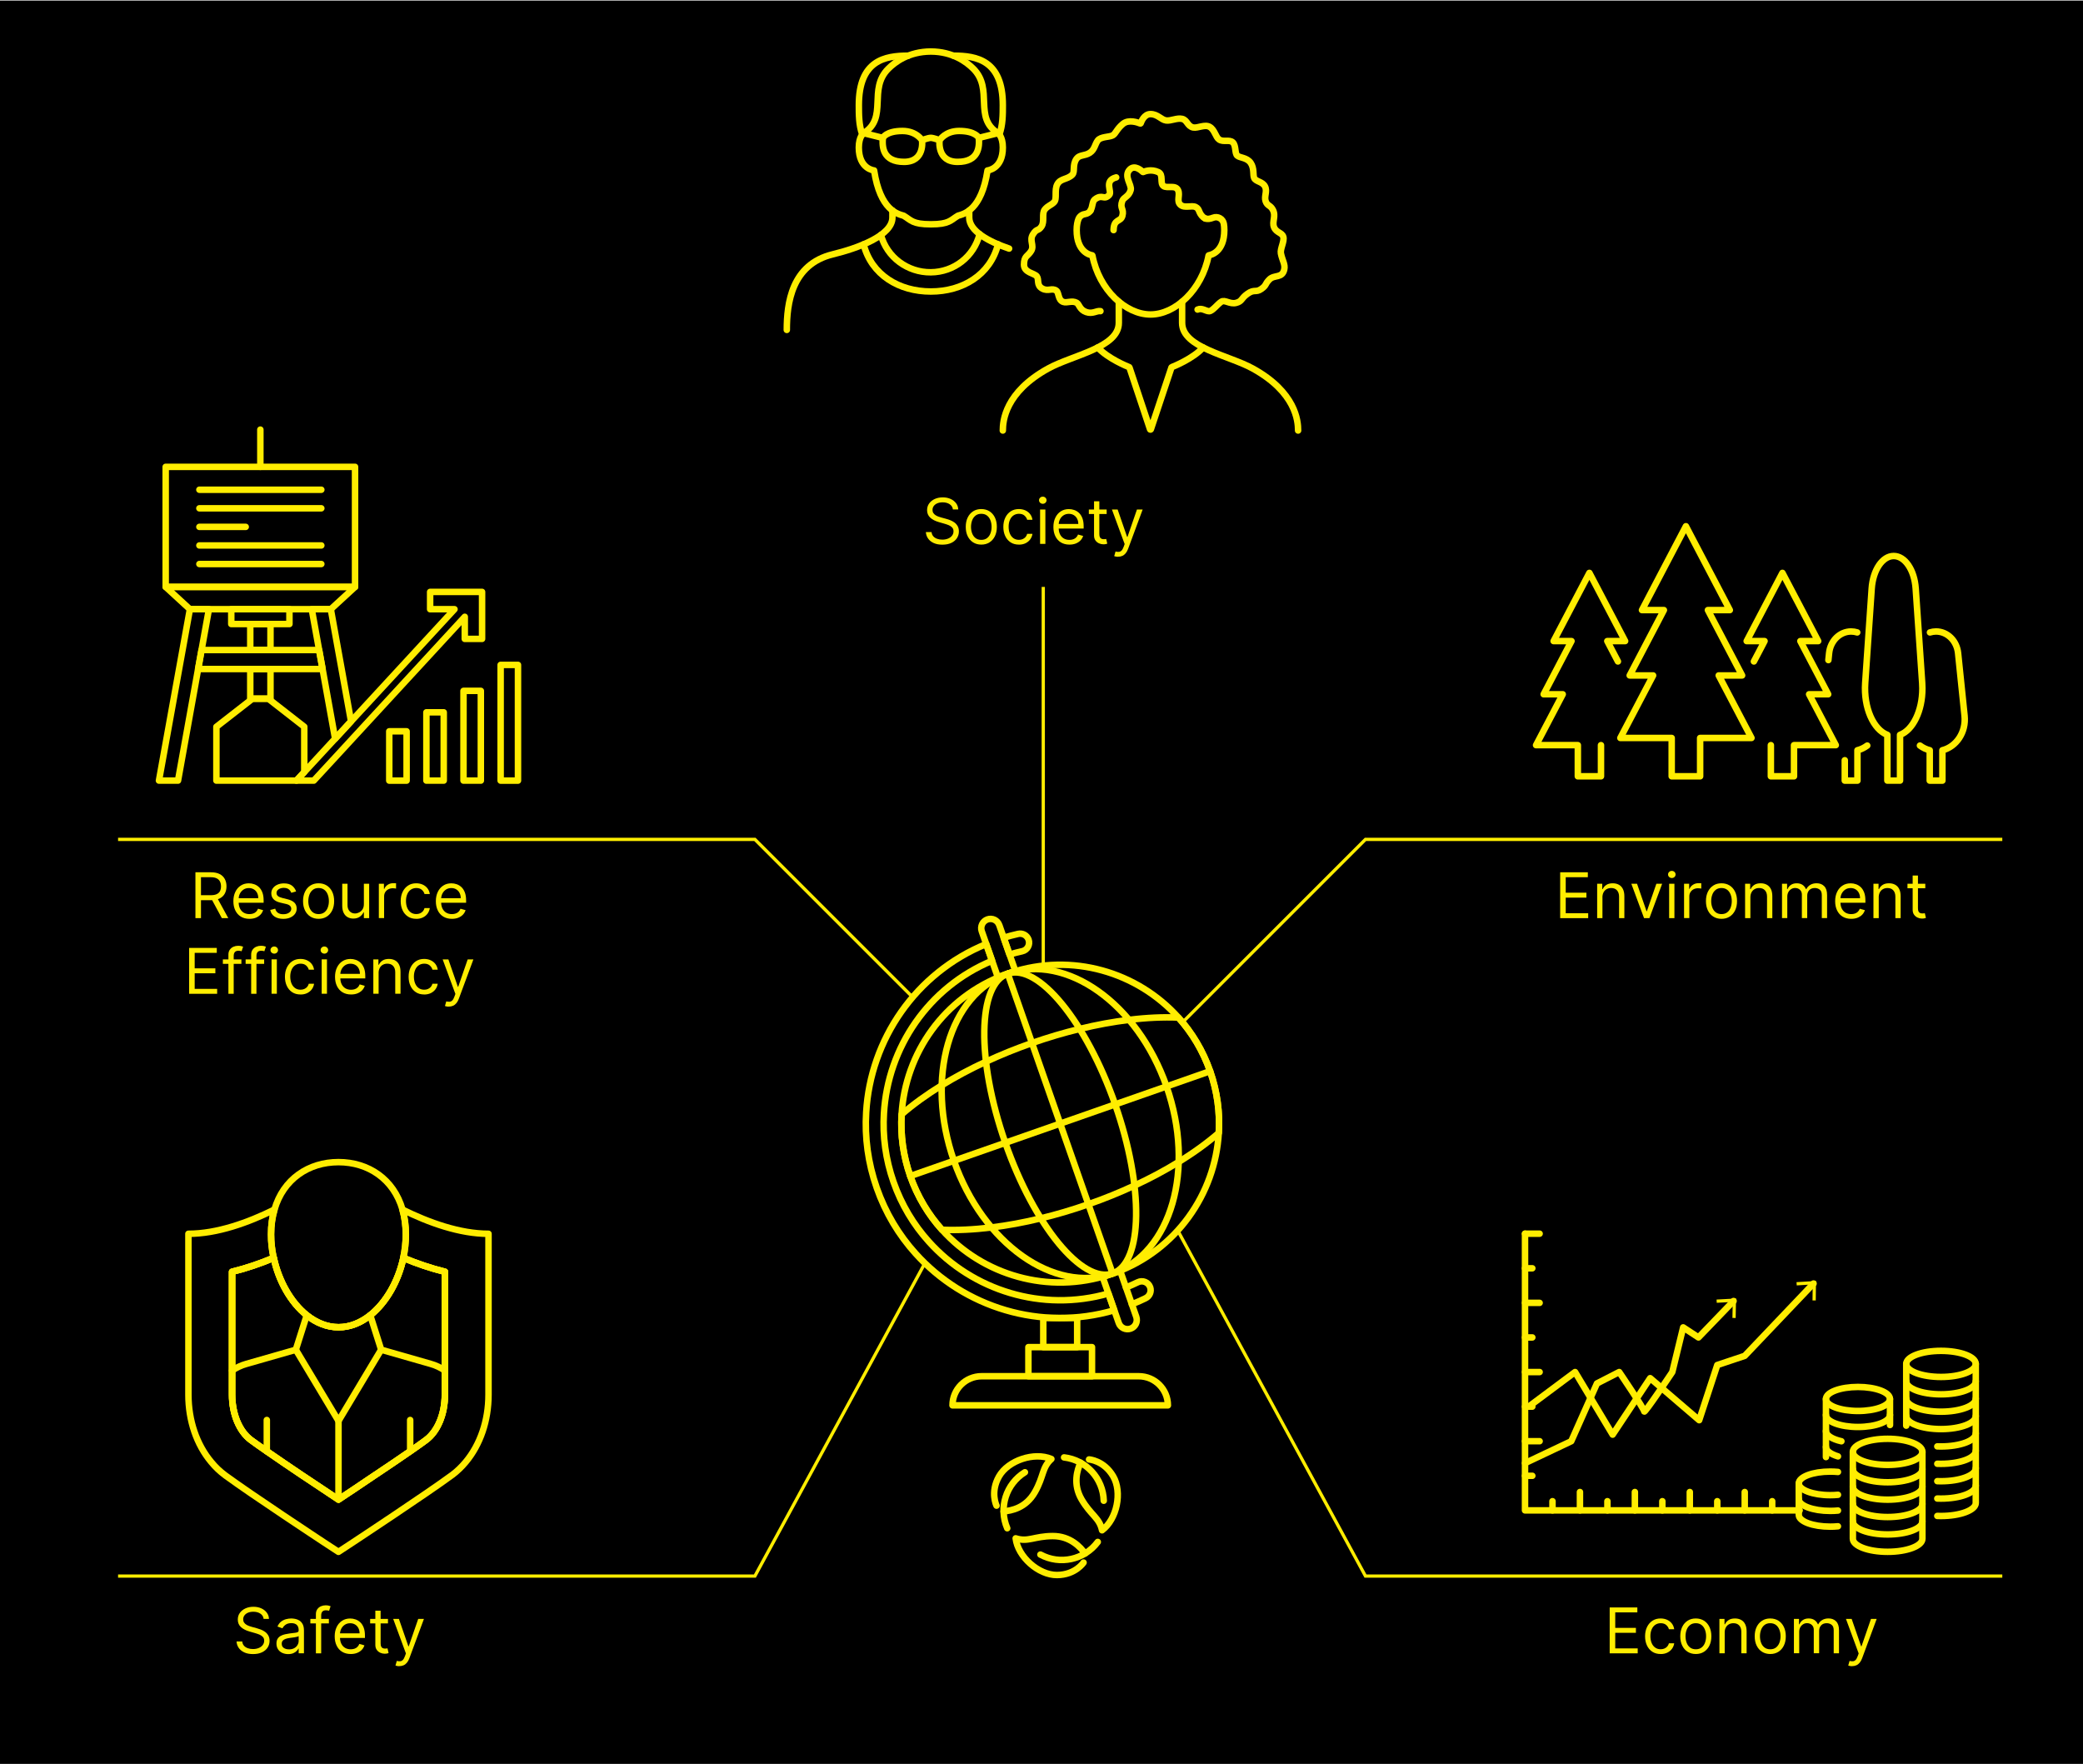 <?xml version="1.0" encoding="UTF-8"?> <svg xmlns="http://www.w3.org/2000/svg" id="Layer_1" data-name="Layer 1" width="641.65" height="543.32" viewBox="0 0 641.65 543.32"><rect y=".17" width="641.65" height="543.32" style="stroke-width: 0px;"></rect><polyline points="36.37 258.55 232.54 258.55 281.14 307.15" style="fill: none; stroke: #ffed00; stroke-miterlimit: 10;"></polyline><polyline points="364.28 314.89 420.62 258.55 616.79 258.55" style="fill: none; stroke: #ffed00; stroke-miterlimit: 10;"></polyline><polyline points="36.37 485.46 232.54 485.46 284.92 389.06" style="fill: none; stroke: #ffed00; stroke-miterlimit: 10;"></polyline><polyline points="362.79 379.02 420.62 485.46 616.79 485.46" style="fill: none; stroke: #ffed00; stroke-miterlimit: 10;"></polyline><line x1="321.37" y1="298.64" x2="321.37" y2="180.78" style="fill: none; stroke: #ffed00; stroke-miterlimit: 10;"></line><line x1="290.5" y1="378.79" x2="290.38" y2="379.01" style="fill: none; stroke: #ffed00; stroke-miterlimit: 10;"></line><g><path d="m372.77,329.95c2.2,6.3,3.05,12.74,2.66,19.02-1.1,18.83-13.13,36.1-31.86,43.01-.14.05-.26.11-.41.14-.14.06-.29.12-.43.17s-.3.1-.44.14c-.14.06-.27.09-.41.14-18.96,6.25-39.11.25-51.71-13.79-4.21-4.67-7.56-10.23-9.77-16.53-2.2-6.3-3.05-12.74-2.66-19.01,1.1-18.83,13.12-36.08,31.84-43.01.14-.05.26-.11.41-.14.14-.06.29-.12.43-.17s.3-.1.44-.14c.14-.06.27-.09.41-.14,18.96-6.27,39.12-.25,51.72,13.78,4.21,4.66,7.56,10.23,9.77,16.53Z" style="fill: none; stroke: #ffed00; stroke-linecap: round; stroke-linejoin: round; stroke-width: 2px;"></path><ellipse cx="326.58" cy="346.1" rx="34.69" ry="48.92" transform="translate(-95.95 127.22) rotate(-19.28)" style="fill: none; stroke: #ffed00; stroke-linecap: round; stroke-linejoin: round; stroke-width: 2px;"></ellipse><path d="m372.77,329.95c2.2,6.3,3.05,12.74,2.66,19.02-3.52,3.05-7.67,6.07-12.36,8.94-4.15,2.56-8.71,5.01-13.62,7.28-4.46,2.08-9.21,4.01-14.19,5.75-4.98,1.74-9.89,3.19-14.68,4.34-5.25,1.28-10.35,2.21-15.19,2.8-5.44.67-10.56.91-15.22.71-4.21-4.67-7.56-10.23-9.77-16.53-2.2-6.3-3.05-12.74-2.66-19.01,3.52-3.06,7.67-6.07,12.34-8.94,4.15-2.56,8.72-5.01,13.62-7.28,4.46-2.08,9.21-4.01,14.19-5.75,4.98-1.74,9.89-3.19,14.68-4.34,5.26-1.29,10.35-2.21,15.19-2.8,5.46-.68,10.58-.9,15.24-.71,4.21,4.66,7.56,10.23,9.77,16.53Z" style="fill: none; stroke: #ffed00; stroke-linecap: round; stroke-linejoin: round; stroke-width: 2px;"></path><ellipse cx="326.58" cy="346.1" rx="17.92" ry="48.92" transform="translate(-95.95 127.22) rotate(-19.28)" style="fill: none; stroke: #ffed00; stroke-linecap: round; stroke-linejoin: round; stroke-width: 2px;"></ellipse><line x1="310.43" y1="299.92" x2="342.73" y2="392.28" style="fill: none; stroke: #ffed00; stroke-linecap: round; stroke-linejoin: round; stroke-width: 2px;"></line><line x1="280.4" y1="362.25" x2="372.76" y2="329.95" style="fill: none; stroke: #ffed00; stroke-linecap: round; stroke-linejoin: round; stroke-width: 2px;"></line><path d="m307.82,284.95l4.95,14.15-5.4,1.89-4.95-14.15c-.52-1.49.27-3.12,1.76-3.64s3.11.26,3.63,1.75Z" style="fill: none; stroke: #ffed00; stroke-linecap: round; stroke-linejoin: round; stroke-width: 2px;"></path><path d="m345.07,391.47l4.95,14.15c.52,1.49-.27,3.12-1.75,3.63s-3.13-.25-3.65-1.75l-4.95-14.15,5.4-1.89Z" style="fill: none; stroke: #ffed00; stroke-linecap: round; stroke-linejoin: round; stroke-width: 2px;"></path><path d="m346.85,396.56c1.24-.49,2.45-1.02,3.64-1.6,1.48-.73,3.26-.02,3.81,1.54h0c.46,1.33-.16,2.77-1.43,3.39-1.37.67-2.77,1.29-4.21,1.85" style="fill: none; stroke: #ffed00; stroke-linecap: round; stroke-linejoin: round; stroke-width: 2px;"></path><path d="m303.79,290.77l1.81,5.17c-19.62,8.16-32.12,26.75-33.31,46.97-.44,6.99.5,14.14,2.95,21.15,2.45,7.01,6.18,13.18,10.87,18.38,13.53,15.07,34.89,21.82,55.32,15.99l1.8,5.16c-22.58,6.58-46.24-.83-61.2-17.49-5.16-5.71-9.26-12.51-11.96-20.22-2.7-7.71-3.73-15.59-3.25-23.27,1.31-22.35,15.19-42.9,36.96-51.82Z" style="fill: none; stroke: #ffed00; stroke-linecap: round; stroke-linejoin: round; stroke-width: 2px;"></path><path d="m316.85,289.42v.02c.54,1.54-.37,3.21-1.97,3.56-1.3.29-2.6.62-3.9,1.01l-1.81-5.17c1.48-.45,2.96-.85,4.44-1.18,1.37-.31,2.76.43,3.23,1.76Z" style="fill: none; stroke: #ffed00; stroke-linecap: round; stroke-linejoin: round; stroke-width: 2px;"></path><rect x="321.37" y="405.97" width="10.44" height="8.97" style="fill: none; stroke: #ffed00; stroke-linecap: round; stroke-linejoin: round; stroke-width: 2px;"></rect><rect x="316.79" y="414.94" width="19.59" height="8.97" style="fill: none; stroke: #ffed00; stroke-linecap: round; stroke-linejoin: round; stroke-width: 2px;"></rect><path d="m302.38,423.91h48.41c4.95,0,8.97,4.02,8.97,8.97h-66.35c0-4.95,4.02-8.97,8.97-8.97Z" style="fill: none; stroke: #ffed00; stroke-linecap: round; stroke-linejoin: round; stroke-width: 2px;"></path></g><g><polyline points="554.37 465.23 469.77 465.23 469.77 380" style="fill: none; stroke: #ffed00; stroke-linecap: round; stroke-linejoin: round; stroke-width: 2px;"></polyline><line x1="474.27" y1="380" x2="469.77" y2="380" style="fill: none; stroke: #ffed00; stroke-linecap: round; stroke-linejoin: round; stroke-width: 2px;"></line><line x1="474.27" y1="401.31" x2="469.77" y2="401.31" style="fill: none; stroke: #ffed00; stroke-linecap: round; stroke-linejoin: round; stroke-width: 2px;"></line><line x1="474.27" y1="422.62" x2="469.77" y2="422.62" style="fill: none; stroke: #ffed00; stroke-linecap: round; stroke-linejoin: round; stroke-width: 2px;"></line><line x1="474.27" y1="443.92" x2="469.77" y2="443.92" style="fill: none; stroke: #ffed00; stroke-linecap: round; stroke-linejoin: round; stroke-width: 2px;"></line><line x1="472.02" y1="433.27" x2="469.77" y2="433.27" style="fill: none; stroke: #ffed00; stroke-linecap: round; stroke-linejoin: round; stroke-width: 2px;"></line><line x1="472.02" y1="411.96" x2="469.77" y2="411.96" style="fill: none; stroke: #ffed00; stroke-linecap: round; stroke-linejoin: round; stroke-width: 2px;"></line><line x1="472.02" y1="390.66" x2="469.77" y2="390.66" style="fill: none; stroke: #ffed00; stroke-linecap: round; stroke-linejoin: round; stroke-width: 2px;"></line><line x1="472.02" y1="454.58" x2="469.77" y2="454.58" style="fill: none; stroke: #ffed00; stroke-linecap: round; stroke-linejoin: round; stroke-width: 2px;"></line><line x1="486.69" y1="459.57" x2="486.69" y2="465.23" style="fill: none; stroke: #ffed00; stroke-linecap: round; stroke-linejoin: round; stroke-width: 2px;"></line><line x1="503.61" y1="459.57" x2="503.61" y2="465.23" style="fill: none; stroke: #ffed00; stroke-linecap: round; stroke-linejoin: round; stroke-width: 2px;"></line><line x1="520.53" y1="459.57" x2="520.53" y2="465.23" style="fill: none; stroke: #ffed00; stroke-linecap: round; stroke-linejoin: round; stroke-width: 2px;"></line><line x1="512.07" y1="462.4" x2="512.07" y2="465.23" style="fill: none; stroke: #ffed00; stroke-linecap: round; stroke-linejoin: round; stroke-width: 2px;"></line><line x1="537.45" y1="459.57" x2="537.45" y2="465.23" style="fill: none; stroke: #ffed00; stroke-linecap: round; stroke-linejoin: round; stroke-width: 2px;"></line><line x1="528.99" y1="462.4" x2="528.99" y2="465.23" style="fill: none; stroke: #ffed00; stroke-linecap: round; stroke-linejoin: round; stroke-width: 2px;"></line><line x1="545.91" y1="462.4" x2="545.91" y2="465.23" style="fill: none; stroke: #ffed00; stroke-linecap: round; stroke-linejoin: round; stroke-width: 2px;"></line><line x1="495.15" y1="462.4" x2="495.15" y2="465.23" style="fill: none; stroke: #ffed00; stroke-linecap: round; stroke-linejoin: round; stroke-width: 2px;"></line><line x1="478.23" y1="462.4" x2="478.23" y2="465.23" style="fill: none; stroke: #ffed00; stroke-linecap: round; stroke-linejoin: round; stroke-width: 2px;"></line><g><polyline points="470.9 433.27 485.19 422.62 496.76 441.9 508.32 424.5 523.42 437.45 528.99 420.46 537.45 417.63 558.65 395.35" style="fill: none; stroke: #ffed00; stroke-linecap: round; stroke-linejoin: round; stroke-width: 2px;"></polyline><polygon points="559.33 400.57 558.33 400.56 558.39 395.63 553.47 395.93 553.4 394.93 559.4 394.57 559.33 400.57" style="fill: #ffed00; stroke-width: 0px;"></polygon></g><g><path d="m469.77,450.67l14.24-6.74,7.92-17.8,6.85-3.51s7.71,11.33,7.71,12.14,8.65-12.14,8.65-12.14l3.35-13.76,4.71,3.1,10.81-11.22" style="fill: none; stroke: #ffed00; stroke-linecap: round; stroke-linejoin: round; stroke-width: 2px;"></path><polygon points="534.66 405.97 533.66 405.95 533.75 401.02 528.83 401.29 528.77 400.29 534.77 399.96 534.66 405.97" style="fill: #ffed00; stroke-width: 0px;"></polygon></g><g><path d="m566.17,460.43c-.76.07-1.56.11-2.38.11-5.35,0-9.69-1.63-9.69-3.63s4.34-3.63,9.69-3.63c.82,0,1.62.04,2.38.11" style="fill: none; stroke: #ffed00; stroke-linecap: round; stroke-linejoin: round; stroke-width: 2px;"></path><path d="m554.1,456.91v4.85c0,2.01,4.34,3.63,9.69,3.63.82,0,1.62-.04,2.38-.11" style="fill: none; stroke: #ffed00; stroke-linecap: round; stroke-linejoin: round; stroke-width: 2px;"></path><path d="m554.1,461.76v4.85c0,2.01,4.34,3.63,9.69,3.63.82,0,1.61-.04,2.37-.11" style="fill: none; stroke: #ffed00; stroke-linecap: round; stroke-linejoin: round; stroke-width: 2px;"></path><ellipse cx="581.47" cy="447.2" rx="10.71" ry="4.02" style="fill: none; stroke: #ffed00; stroke-linecap: round; stroke-linejoin: round; stroke-width: 2px;"></ellipse><path d="m570.76,447.2v5.35c0,2.22,4.79,4.02,10.71,4.02s10.71-1.8,10.71-4.02v-5.35" style="fill: none; stroke: #ffed00; stroke-linecap: round; stroke-linejoin: round; stroke-width: 2px;"></path><path d="m570.76,452.56v5.35c0,2.22,4.79,4.02,10.71,4.02s10.71-1.8,10.71-4.02v-5.35" style="fill: none; stroke: #ffed00; stroke-linecap: round; stroke-linejoin: round; stroke-width: 2px;"></path><path d="m570.76,457.91v5.35c0,2.22,4.79,4.02,10.71,4.02s10.71-1.8,10.71-4.02v-5.35" style="fill: none; stroke: #ffed00; stroke-linecap: round; stroke-linejoin: round; stroke-width: 2px;"></path><path d="m570.76,463.27v5.35c0,2.22,4.79,4.02,10.71,4.02s10.71-1.8,10.71-4.02v-5.35" style="fill: none; stroke: #ffed00; stroke-linecap: round; stroke-linejoin: round; stroke-width: 2px;"></path><path d="m570.76,468.62v5.35c0,2.22,4.79,4.02,10.71,4.02s10.71-1.8,10.71-4.02v-5.35" style="fill: none; stroke: #ffed00; stroke-linecap: round; stroke-linejoin: round; stroke-width: 2px;"></path><ellipse cx="572.33" cy="430.91" rx="9.86" ry="3.7" style="fill: none; stroke: #ffed00; stroke-linecap: round; stroke-linejoin: round; stroke-width: 2px;"></ellipse><path d="m562.47,430.91v4.93c0,2.04,4.42,3.7,9.86,3.7s9.86-1.66,9.86-3.7v-4.93" style="fill: none; stroke: #ffed00; stroke-linecap: round; stroke-linejoin: round; stroke-width: 2px;"></path><line x1="582.2" y1="438.94" x2="582.2" y2="435.84" style="fill: none; stroke: #ffed00; stroke-linecap: round; stroke-linejoin: round; stroke-width: 2px;"></line><path d="m562.47,435.84v4.93c0,1.34,1.91,2.52,4.76,3.17" style="fill: none; stroke: #ffed00; stroke-linecap: round; stroke-linejoin: round; stroke-width: 2px;"></path><path d="m562.47,440.77v4.93c0,1.17,1.45,2.21,3.7,2.89" style="fill: none; stroke: #ffed00; stroke-linecap: round; stroke-linejoin: round; stroke-width: 2px;"></path><line x1="562.47" y1="445.7" x2="562.47" y2="448.81" style="fill: none; stroke: #ffed00; stroke-linecap: round; stroke-linejoin: round; stroke-width: 2px;"></line><ellipse cx="597.91" cy="420.11" rx="10.71" ry="4.02" style="fill: none; stroke: #ffed00; stroke-linecap: round; stroke-linejoin: round; stroke-width: 2px;"></ellipse><path d="m587.2,420.11v5.35c0,2.22,4.79,4.02,10.71,4.02s10.71-1.8,10.71-4.02v-5.35" style="fill: none; stroke: #ffed00; stroke-linecap: round; stroke-linejoin: round; stroke-width: 2px;"></path><path d="m587.2,425.46v5.35c0,2.22,4.79,4.02,10.71,4.02s10.71-1.8,10.71-4.02v-5.35" style="fill: none; stroke: #ffed00; stroke-linecap: round; stroke-linejoin: round; stroke-width: 2px;"></path><path d="m587.2,430.82v5.35c0,2.22,4.79,4.02,10.71,4.02s10.71-1.8,10.71-4.02v-5.35" style="fill: none; stroke: #ffed00; stroke-linecap: round; stroke-linejoin: round; stroke-width: 2px;"></path><path d="m596.77,445.52c.37.01.75.02,1.14.02,5.91,0,10.71-1.8,10.71-4.02v-5.35" style="fill: none; stroke: #ffed00; stroke-linecap: round; stroke-linejoin: round; stroke-width: 2px;"></path><line x1="587.2" y1="436.17" x2="587.2" y2="439.13" style="fill: none; stroke: #ffed00; stroke-linecap: round; stroke-linejoin: round; stroke-width: 2px;"></line><path d="m596.77,450.87c.37.01.75.02,1.14.02,5.91,0,10.71-1.8,10.71-4.02v-5.35" style="fill: none; stroke: #ffed00; stroke-linecap: round; stroke-linejoin: round; stroke-width: 2px;"></path><path d="m596.77,456.23c.37.01.75.02,1.14.02,5.91,0,10.71-1.8,10.71-4.02v-5.35" style="fill: none; stroke: #ffed00; stroke-linecap: round; stroke-linejoin: round; stroke-width: 2px;"></path><path d="m596.77,461.58c.37.01.75.02,1.14.02,5.91,0,10.71-1.8,10.71-4.02v-5.35" style="fill: none; stroke: #ffed00; stroke-linecap: round; stroke-linejoin: round; stroke-width: 2px;"></path><path d="m596.77,466.94c.37.01.75.02,1.14.02,5.91,0,10.71-1.8,10.71-4.02v-5.35" style="fill: none; stroke: #ffed00; stroke-linecap: round; stroke-linejoin: round; stroke-width: 2px;"></path></g></g><g><line x1="104.27" y1="437.68" x2="104.27" y2="461.89" style="fill: none; stroke: #ffed00; stroke-linecap: round; stroke-linejoin: round; stroke-width: 2px;"></line><path d="m94.49,405.13l-3.37,10.62-15.26,4.37c-1.6.45-3.08,1.16-4.37,2.06" style="fill: none; stroke: #ffed00; stroke-linecap: round; stroke-linejoin: round; stroke-width: 2px;"></path><path d="m137.05,422.16c-1.31-.9-2.78-1.6-4.37-2.05l-15.26-4.37-3.37-10.62" style="fill: none; stroke: #ffed00; stroke-linecap: round; stroke-linejoin: round; stroke-width: 2px;"></path><line x1="82.19" y1="447.02" x2="82.19" y2="437.39" style="fill: none; stroke: #ffed00; stroke-linecap: round; stroke-linejoin: round; stroke-width: 2px;"></line><line x1="126.35" y1="447.02" x2="126.35" y2="437.39" style="fill: none; stroke: #ffed00; stroke-linecap: round; stroke-linejoin: round; stroke-width: 2px;"></line><path d="m150.48,380.03v49.56c0,8.02-2.55,15.39-7.02,20.74-1.24,1.49-2.63,2.84-4.17,3.99-.03.01-.06.03-.09.06-7.38,5.45-29.38,19.96-30.33,20.59l-4.61,3.03-4.63-3.03c-.91-.61-22.23-14.66-29.95-20.32-.13-.09-.25-.18-.37-.27-1.57-1.17-2.99-2.52-4.24-4.05-4.48-5.34-7.03-12.72-7.03-20.74v-49.56c8.82,0,18.38-3.43,26.5-7.45-.69,2.3-1.05,4.85-1.05,7.63,0,2.43.27,4.87.81,7.24-4.09,1.72-8.41,3.21-12.83,4.29v37.85c0,5.96,2.22,11.32,5.82,13.98,1.24.91,2.93,2.11,4.88,3.46,3.24,2.26,7.21,4.94,11.02,7.51h.01c4.33,2.91,8.45,5.64,11.05,7.36,2.63-1.73,6.79-4.51,11.17-7.48h.01c3.78-2.52,7.69-5.17,10.9-7.39,1.96-1.36,3.64-2.55,4.87-3.46,3.6-2.66,5.82-8.02,5.82-13.98v-37.85c-4.4-1.08-8.72-2.57-12.81-4.27.52-2.37.79-4.82.79-7.26,0-2.78-.36-5.33-1.03-7.63,8.12,4.02,17.66,7.45,26.49,7.45Z" style="fill: none; stroke: #ffed00; stroke-linecap: round; stroke-linejoin: round; stroke-width: 2px;"></path><path d="m137.05,391.73v37.85c0,5.96-2.22,11.32-5.82,13.98-1.22.91-2.91,2.11-4.87,3.46-3.21,2.23-7.12,4.87-10.9,7.39h-.01c-4.37,2.97-8.54,5.75-11.17,7.48-2.6-1.72-6.72-4.45-11.05-7.36h-.01c-3.81-2.57-7.78-5.26-11.02-7.51-1.96-1.36-3.64-2.55-4.88-3.46-3.6-2.66-5.82-8.02-5.82-13.98v-37.85c4.42-1.08,8.73-2.57,12.83-4.29,1.54,7.18,5.27,13.77,10.18,17.68,2.91,2.31,6.24,3.69,9.78,3.69s6.85-1.37,9.77-3.69c4.91-3.91,8.65-10.48,10.2-17.66,4.09,1.7,8.41,3.19,12.81,4.27Z" style="fill: none; stroke: #ffed00; stroke-linecap: round; stroke-linejoin: round; stroke-width: 2px;"></path><path d="m137.05,391.73v37.85c0,5.96-2.22,11.32-5.82,13.98-1.22.91-2.91,2.11-4.87,3.46-3.21,2.23-7.12,4.87-10.9,7.39h-.01c-4.37,2.97-8.54,5.75-11.17,7.48-2.6-1.72-6.72-4.45-11.05-7.36h-.01c-3.81-2.57-7.78-5.26-11.02-7.51-1.96-1.36-3.64-2.55-4.88-3.46-3.6-2.66-5.82-8.02-5.82-13.98v-37.85c4.42-1.08,8.73-2.57,12.83-4.29,1.54,7.18,5.27,13.77,10.18,17.68,2.91,2.31,6.24,3.69,9.78,3.69s6.85-1.37,9.77-3.69c4.91-3.91,8.65-10.48,10.2-17.66,4.09,1.7,8.41,3.19,12.81,4.27Z" style="fill: none; stroke: #ffed00; stroke-linecap: round; stroke-linejoin: round; stroke-width: 2px;"></path><path d="m125.03,380.21c0,2.43-.27,4.88-.79,7.26-1.55,7.18-5.29,13.75-10.2,17.66-2.91,2.31-6.23,3.69-9.77,3.69s-6.87-1.37-9.78-3.69c-4.91-3.91-8.65-10.5-10.18-17.68-.54-2.37-.81-4.81-.81-7.24,0-2.78.36-5.33,1.05-7.63,2.7-9.38,10.51-14.62,19.72-14.62s17.01,5.24,19.72,14.62c.67,2.3,1.03,4.85,1.03,7.63Z" style="fill: none; stroke: #ffed00; stroke-linecap: round; stroke-linejoin: round; stroke-width: 2px;"></path><polyline points="91.12 415.74 104.27 437.68 117.41 415.74" style="fill: none; stroke: #ffed00; stroke-linecap: round; stroke-linejoin: round; stroke-width: 2px;"></polyline></g><g><polyline points="493.17 229.52 493.17 239.12 486.04 239.12 486.04 229.52 473.17 229.52 481.39 213.85 475.51 213.85 482.55 200.4 484.09 197.47 478.58 197.47 484.09 186.96 489.6 176.46 500.61 197.47 495.11 197.47 496.64 200.4 498.39 203.74" style="fill: none; stroke: #ffed00; stroke-linecap: round; stroke-linejoin: round; stroke-width: 2px;"></polyline><polyline points="545.5 229.52 545.5 239.12 552.63 239.12 552.63 229.52 565.5 229.52 557.28 213.85 563.16 213.85 556.11 200.4 554.58 197.47 560.08 197.47 554.58 186.96 549.06 176.46 538.05 197.47 543.56 197.47 542.03 200.4 540.27 203.74" style="fill: none; stroke: #ffed00; stroke-linecap: round; stroke-linejoin: round; stroke-width: 2px;"></polyline><g><path d="m563.22,203.32l.22-2.16c.4-3.79,3.31-6.65,6.78-6.65.65,0,1.28.1,1.88.29" style="fill: none; stroke: #ffed00; stroke-linecap: round; stroke-linejoin: round; stroke-width: 2px;"></path><path d="m575.19,229.65c-.9.67-1.92,1.17-3.02,1.44v9.36h-3.9v-6.28" style="fill: none; stroke: #ffed00; stroke-linecap: round; stroke-linejoin: round; stroke-width: 2px;"></path><path d="m591.42,229.65c.9.67,1.92,1.17,3.02,1.44v9.36s3.9,0,3.9,0v-9.36c4.29-1.06,7.35-5.55,6.83-10.6l-2-19.33c-.4-3.79-3.31-6.65-6.78-6.65-.65,0-1.28.1-1.88.29" style="fill: none; stroke: #ffed00; stroke-linecap: round; stroke-linejoin: round; stroke-width: 2px;"></path><path d="m592.17,212.08c0,6.88-2.91,12.8-6.88,14.27v14.09h-3.9v-14.09c-4.29-1.6-7.35-8.37-6.83-15.96l2-29.12c.4-5.71,3.31-10.01,6.78-10.01s6.38,4.3,6.77,10.01l2,29.12c.04.57.06,1.14.06,1.69Z" style="fill: none; stroke: #ffed00; stroke-linecap: round; stroke-linejoin: round; stroke-width: 2px;"></path></g><polyline points="539.53 227.31 523.71 227.31 523.71 239.12 514.95 239.12 514.95 227.31 499.13 227.31 509.23 208.05 502.01 208.05 510.67 191.52 512.55 187.92 505.79 187.92 512.55 175.01 519.33 162.09 532.86 187.92 526.1 187.92 527.98 191.52 536.65 208.05 529.43 208.05 539.53 227.31 539.53 227.31" style="fill: none; stroke: #ffed00; stroke-linecap: round; stroke-linejoin: round; stroke-width: 2px;"></polyline></g><g><rect x="51.04" y="143.8" width="58.33" height="36.98" style="fill: none; stroke: #ffed00; stroke-linecap: round; stroke-linejoin: round; stroke-width: 2px;"></rect><polygon points="93.73 223.86 93.73 237.82 91.32 240.44 66.66 240.44 66.66 223.86 77.77 215.21 82.64 215.21 93.73 223.86" style="fill: none; stroke: #ffed00; stroke-linecap: round; stroke-linejoin: round; stroke-width: 2px;"></polygon><polygon points="64.36 187.65 62.09 200.22 61.03 206.07 54.84 240.44 48.97 240.44 55.17 206.07 56.23 200.22 58.5 187.65 64.36 187.65" style="fill: none; stroke: #ffed00; stroke-linecap: round; stroke-linejoin: round; stroke-width: 2px;"></polygon><polygon points="108.14 222.2 103.23 227.53 99.36 206.07 98.3 200.22 96.03 187.65 101.9 187.65 104.17 200.22 105.23 206.07 108.14 222.2" style="fill: none; stroke: #ffed00; stroke-linecap: round; stroke-linejoin: round; stroke-width: 2px;"></polygon><polygon points="109.37 180.78 101.9 187.65 58.5 187.65 51.03 180.78 109.37 180.78" style="fill: none; stroke: #ffed00; stroke-linecap: round; stroke-linejoin: round; stroke-width: 2px;"></polygon><line x1="80.2" y1="143.8" x2="80.2" y2="132.33" style="fill: none; stroke: #ffed00; stroke-linecap: round; stroke-linejoin: round; stroke-width: 2px;"></line><polygon points="99.36 206.07 61.03 206.07 62.09 200.22 98.3 200.22 99.36 206.07" style="fill: none; stroke: #ffed00; stroke-linecap: round; stroke-linejoin: round; stroke-width: 2px;"></polygon><rect x="71.24" y="187.65" width="17.92" height="4.57" style="fill: none; stroke: #ffed00; stroke-linecap: round; stroke-linejoin: round; stroke-width: 2px;"></rect><rect x="77.09" y="192.22" width="6.23" height="8" style="fill: none; stroke: #ffed00; stroke-linecap: round; stroke-linejoin: round; stroke-width: 2px;"></rect><rect x="77.09" y="206.07" width="6.23" height="9.14" style="fill: none; stroke: #ffed00; stroke-linecap: round; stroke-linejoin: round; stroke-width: 2px;"></rect><g><line x1="61.42" y1="150.85" x2="98.98" y2="150.85" style="fill: none; stroke: #ffed00; stroke-linecap: round; stroke-linejoin: round; stroke-width: 2px;"></line><line x1="61.42" y1="156.57" x2="98.98" y2="156.57" style="fill: none; stroke: #ffed00; stroke-linecap: round; stroke-linejoin: round; stroke-width: 2px;"></line><line x1="61.42" y1="162.29" x2="75.69" y2="162.29" style="fill: none; stroke: #ffed00; stroke-linecap: round; stroke-linejoin: round; stroke-width: 2px;"></line><line x1="61.42" y1="168.01" x2="98.98" y2="168.01" style="fill: none; stroke: #ffed00; stroke-linecap: round; stroke-linejoin: round; stroke-width: 2px;"></line><line x1="61.42" y1="173.73" x2="98.98" y2="173.73" style="fill: none; stroke: #ffed00; stroke-linecap: round; stroke-linejoin: round; stroke-width: 2px;"></line></g><rect x="119.91" y="225.26" width="5.34" height="15.19" style="fill: none; stroke: #ffed00; stroke-linecap: round; stroke-linejoin: round; stroke-width: 2px;"></rect><rect x="131.35" y="219.41" width="5.34" height="21.03" style="fill: none; stroke: #ffed00; stroke-linecap: round; stroke-linejoin: round; stroke-width: 2px;"></rect><rect x="142.78" y="212.8" width="5.34" height="27.64" style="fill: none; stroke: #ffed00; stroke-linecap: round; stroke-linejoin: round; stroke-width: 2px;"></rect><polygon points="148.5 182.32 148.5 196.79 143.17 196.79 143.17 189.99 109.02 227.04 104.11 232.37 96.66 240.44 91.32 240.44 93.73 237.82 103.23 227.53 108.14 222.2 140.01 187.65 132.5 187.65 132.5 182.32 148.5 182.32" style="fill: none; stroke: #ffed00; stroke-linecap: round; stroke-linejoin: round; stroke-width: 2px;"></polygon><rect x="154.22" y="204.8" width="5.34" height="35.65" style="fill: none; stroke: #ffed00; stroke-linecap: round; stroke-linejoin: round; stroke-width: 2px;"></rect></g><g><g><path d="m307.43,41s1.48,1.02,1.48,4.44c0,6.65-4.71,7.06-4.71,7.06-1.88,12.28-7.24,13.39-9.09,13.94-2.31,1.36-2.65,2.65-8.38,2.65s-6.07-1.29-8.38-2.65c-1.85-.55-7.21-1.66-9.09-13.94,0,0-4.71-.41-4.71-7.06,0-3.42,1.48-4.44,1.48-4.44" style="fill: none; stroke: #ffed00; stroke-linecap: round; stroke-linejoin: round; stroke-width: 2px;"></path><path d="m266.03,41c7.68-4.74,1.21-13.49,7.63-19.86,2.02-2.01,6.26-5.25,13.07-5.27,6.81.02,11.05,3.26,13.07,5.27,6.41,6.37-.06,15.12,7.63,19.86" style="fill: none; stroke: #ffed00; stroke-linecap: round; stroke-linejoin: round; stroke-width: 2px;"></path><path d="m307.84,41.42c1.07-2.82,1.07-6.16,1.07-9.02,0-13.83-8.04-15.25-15.21-15.25" style="fill: none; stroke: #ffed00; stroke-linecap: round; stroke-linejoin: round; stroke-width: 2px;"></path><path d="m265.62,41.42c-1.06-2.82-1.06-6.16-1.06-9.02,0-13.83,8.03-15.25,15.21-15.25" style="fill: none; stroke: #ffed00; stroke-linecap: round; stroke-linejoin: round; stroke-width: 2px;"></path><path d="m298.56,64.83v2.17c0,4.2,6.06,7.44,12.29,9.57" style="fill: none; stroke: #ffed00; stroke-linecap: round; stroke-linejoin: round; stroke-width: 2px;"></path><path d="m274.9,64.83v2.17c0,5.6-10.78,9.49-18.35,11.33-12.75,3.08-14.18,15.18-14.18,23.29" style="fill: none; stroke: #ffed00; stroke-linecap: round; stroke-linejoin: round; stroke-width: 2px;"></path><path d="m271.36,72.37c1.87,6.9,8.23,11.56,15.37,11.5,7.14-.06,13.28-4.83,15.03-11.76" style="fill: none; stroke: #ffed00; stroke-linecap: round; stroke-linejoin: round; stroke-width: 2px;"></path><path d="m266.03,75.27c2.42,9.45,10.94,14.52,20.7,14.52s18.27-5.07,20.7-14.52" style="fill: none; stroke: #ffed00; stroke-linecap: round; stroke-linejoin: round; stroke-width: 2px;"></path><path d="m284.02,43.21s.98,6.65-5.54,6.65-6.78-4.56-6.53-7.39c0,0,.97-2.13,6.05-2.13,4.31,0,6.02,2.86,6.02,2.86,0,0,1.88-.74,2.71-.74s2.71.74,2.71.74c0,0,1.71-2.86,6.02-2.86,5.08,0,6.05,2.13,6.05,2.13.25,2.83-.06,7.39-6.53,7.39s-5.55-6.65-5.55-6.65" style="fill: none; stroke: #ffed00; stroke-linecap: round; stroke-linejoin: round; stroke-width: 2px;"></path><line x1="301.52" y1="42.48" x2="307.43" y2="41" style="fill: none; stroke: #ffed00; stroke-linecap: round; stroke-linejoin: round; stroke-width: 2px;"></line><line x1="271.95" y1="42.48" x2="266.03" y2="41" style="fill: none; stroke: #ffed00; stroke-linecap: round; stroke-linejoin: round; stroke-width: 2px;"></line></g><g><path d="m364.14,92.92v6.53c0,7.65,14.29,9.93,21.78,14.07,13.24,7.31,13.95,16.14,13.95,19.09" style="fill: none; stroke: #ffed00; stroke-linecap: round; stroke-linejoin: round; stroke-width: 2px;"></path><path d="m344.64,92.92v6.53c0,7.65-14.29,9.93-21.78,14.07-13.24,7.31-13.95,16.14-13.95,19.09" style="fill: none; stroke: #ffed00; stroke-linecap: round; stroke-linejoin: round; stroke-width: 2px;"></path><path d="m338.15,107.03c3.14,3.43,9.09,5.82,9.69,6.06.03.01.06.04.07.07l6.36,19.08c.04.11.2.11.24,0l6.36-19.08s.03-.06.07-.07c.6-.23,6.56-2.62,9.69-6.06" style="fill: none; stroke: #ffed00; stroke-linecap: round; stroke-linejoin: round; stroke-width: 2px;"></path><path d="m371.29,67.3c-.21-.08-.41-.19-.59-.35-1.64-1.43-1.02-2.5-2.37-3.18-1.26-.63-3.42.46-4.7-.69-1.29-1.15-.05-2.96-.71-4.45-.81-1.83-3.38-.47-4.54-1.35-1.15-.88.1-3.49-1.56-4.27-2.21-1.03-4.26-.22-4.66-.03-.05.02-.1.01-.13-.03-.38-.37-2.47-2.29-4-.75-2.03,2.03.69,4.75.27,6.33-.54,2.03-2.16,2.21-2.58,3.35-.88,2.37.62,2.37.02,4.61-.52,1.96-2.65.8-2.71,4.39" style="fill: none; stroke: #ffed00; stroke-linecap: round; stroke-linejoin: round; stroke-width: 2px;"></path><path d="m335.94,64.83c-.33.55-.87.98-1.82,1.13-.85.13-1.58.7-1.9,1.5-.3.76-.56,1.86-.56,3.42,0,6.74,4.11,7.65,4.75,7.75.05,0,.09.05.1.1,2.03,10.6,10.3,18.14,17.89,18.14s15.86-7.54,17.89-18.14c0-.05.05-.09.1-.1.64-.1,4.75-1.01,4.75-7.75,0-.77-.06-1.42-.16-1.98-.13-.72-.58-1.35-1.22-1.7-.64-.36-1.41-.4-2.09-.13-.93.37-1.73.47-2.37.24" style="fill: none; stroke: #ffed00; stroke-linecap: round; stroke-linejoin: round; stroke-width: 2px;"></path><path d="m343.83,54.64c-3.93,1.02-1.17,4.37-2.13,5.39-1.71,1.82-2.04-.42-4.44,1.38-.83.63-.64,2.28-1.33,3.43" style="fill: none; stroke: #ffed00; stroke-linecap: round; stroke-linejoin: round; stroke-width: 2px;"></path><path d="m368.91,95.35c1.32-.61,2.54.51,3.55.51s2.64-2.23,3.76-2.93c1.12-.7,2.64.87,4.57.36,1.93-.51,1.37-1.28,3.5-2.8s2.53-.27,4.25-1.48.98-1.41,2.5-2.94,3.96-.26,4.57-3.1c.34-1.57-.61-2.74-1.04-4.93-.27-1.39,1.13-3.71.75-5.07-.38-1.36-2.15-1.25-2.86-2.98-.71-1.73.72-3.37-.39-5.42-.78-1.44-1.7-1.1-2.21-2.62-.51-1.52.61-3.03-.2-4.55s-2.78-1.41-3.32-2.56c-.43-.91.08-3-1.08-4.67-1.17-1.68-3.32-1.52-4.13-2.23-.81-.71-.34-3.05-1.35-4.06-1.02-1.02-2.9,0-4.24-.91-1.08-.73-1.34-2.95-2.87-3.87-1.52-.91-3.69.43-5.08.17-1.83-.34-1.83-2.3-3.45-2.66-1.62-.36-3.42.69-4.94.49s-2.57-1.96-4.8-1.96c-1.95,0-2.82,2.25-3.01,2.82-.02.07-.09.1-.16.07-.63-.27-3.56-1.38-5.36.16-2.03,1.73-2.13,2.98-3.15,3.52-1.02.54-3.65.34-4.56,1.55-.91,1.22-.92,2.78-2.44,3.79s-3.15.57-4.06,1.79c-1.42,1.89-.41,4.03-1.35,4.98-1.52,1.52-3.59,1.08-4.6,2.91s0,4.54-1.02,5.55-1.83,1.02-2.84,2.23c-1.02,1.22,0,3.72-1.02,5.24-1.02,1.52-1.41.49-2.63,2.42s.47,3.37-.54,5.09c-1.02,1.73-2.23,1.45-2.23,4.26,0,2.51,3.27,2.6,3.98,3.62s-.19,2.71,1.64,3.73,3.05-.34,4.37.68c.83.64.45,2.85,2.09,3.44,1.19.43,2.67-.54,4.16.27.77.42.88,2.14,2.91,2.85,2.03.71,3.18-.48,4.4-.28" style="fill: none; stroke: #ffed00; stroke-linecap: round; stroke-linejoin: round; stroke-width: 2px;"></path></g></g><path d="m310.27,470.73c-2.71-6.31-.39-13.65,5.45-17.25" style="fill: none; stroke: #ffed00; stroke-linecap: round; stroke-linejoin: round; stroke-width: 2px;"></path><path d="m306.97,463.77s-2.04-4.07.77-9.01c2.81-4.94,10.88-7.62,16.13-5.36-2.97,2.67-2.26,5.25-5.07,10.19s-7.27,5.73-9.64,5.95" style="fill: none; stroke: #ffed00; stroke-linecap: round; stroke-linejoin: round; stroke-width: 2px;"></path><path d="m338.16,474.95c-4.11,5.5-11.63,7.16-17.67,3.89" style="fill: none; stroke: #ffed00; stroke-linecap: round; stroke-linejoin: round; stroke-width: 2px;"></path><path d="m333.78,481.3s-2.5,3.81-8.19,3.84c-5.69.03-12.05-5.62-12.72-11.3,3.8,1.24,5.68-.66,11.37-.7,5.45-.03,8.61,3.43,9.98,5.38" style="fill: none; stroke: #ffed00; stroke-linecap: round; stroke-linejoin: round; stroke-width: 2px;"></path><path d="m327.78,448.91c6.82.81,12.02,6.49,12.22,13.35" style="fill: none; stroke: #ffed00; stroke-linecap: round; stroke-linejoin: round; stroke-width: 2px;"></path><path d="m335.47,449.54s4.55.27,7.43,5.17c2.88,4.91,1.16,13.23-3.42,16.65-.83-3.91-3.42-4.59-6.3-9.5-2.76-4.71-1.34-9.16-.33-11.32" style="fill: none; stroke: #ffed00; stroke-linecap: round; stroke-linejoin: round; stroke-width: 2px;"></path><g><path d="m293.54,156.94c-.08-.7-.42-1.24-1.01-1.63-.59-.39-1.31-.58-2.16-.58-.62,0-1.17.1-1.64.3-.47.2-.83.48-1.09.83-.26.35-.39.76-.39,1.21,0,.38.09.7.27.97s.42.49.7.67c.28.18.58.32.9.43.31.11.6.2.86.27l1.43.39c.37.1.78.23,1.23.4.45.17.89.4,1.3.69.42.29.76.67,1.03,1.12.27.46.41,1.01.41,1.68,0,.76-.2,1.45-.6,2.07-.4.62-.98,1.11-1.74,1.47-.76.36-1.68.54-2.77.54-1.01,0-1.88-.16-2.62-.49-.74-.33-1.32-.78-1.74-1.37-.42-.58-.66-1.26-.71-2.03h1.76c.05.53.23.97.54,1.32s.71.6,1.2.77c.49.17,1.01.25,1.57.25.65,0,1.24-.11,1.76-.32s.93-.51,1.23-.9c.3-.38.46-.83.46-1.35,0-.47-.13-.85-.39-1.14-.26-.29-.61-.53-1.03-.72-.43-.18-.89-.34-1.39-.48l-1.74-.5c-1.1-.32-1.98-.77-2.62-1.36-.64-.59-.97-1.36-.97-2.31,0-.79.21-1.48.64-2.07s1.01-1.05,1.74-1.38c.73-.33,1.54-.49,2.44-.49s1.72.16,2.43.49c.71.32,1.27.77,1.69,1.33.42.56.63,1.2.66,1.91h-1.65Z" style="fill: #ffed00; stroke-width: 0px;"></path><path d="m302.28,167.75c-.96,0-1.79-.23-2.51-.68-.72-.46-1.28-1.09-1.68-1.91s-.6-1.77-.6-2.87.2-2.07.6-2.89.96-1.46,1.68-1.92c.72-.46,1.56-.68,2.51-.68s1.79.23,2.51.68c.72.46,1.28,1.09,1.68,1.92.4.82.6,1.79.6,2.89s-.2,2.05-.6,2.87c-.4.82-.96,1.45-1.68,1.91-.72.46-1.56.68-2.51.68Zm0-1.46c.73,0,1.32-.19,1.79-.56.47-.37.82-.86,1.04-1.47.23-.61.34-1.26.34-1.97s-.11-1.37-.34-1.98c-.22-.61-.57-1.11-1.04-1.48-.47-.38-1.07-.57-1.79-.57s-1.32.19-1.79.57-.82.87-1.04,1.48c-.22.61-.34,1.27-.34,1.98s.11,1.36.34,1.97c.23.61.57,1.1,1.04,1.47s1.07.56,1.79.56Z" style="fill: #ffed00; stroke-width: 0px;"></path><path d="m313.86,167.75c-.99,0-1.85-.23-2.56-.7s-1.27-1.11-1.65-1.94c-.39-.82-.58-1.76-.58-2.82s.2-2.03.6-2.85.95-1.47,1.67-1.94c.71-.47,1.55-.7,2.51-.7.74,0,1.42.14,2.01.41.6.28,1.09.66,1.47,1.16.38.5.62,1.08.71,1.74h-1.63c-.12-.48-.4-.91-.82-1.29-.42-.38-1-.56-1.71-.56-.63,0-1.19.17-1.67.49-.48.33-.85.79-1.11,1.39-.26.59-.4,1.29-.4,2.09s.13,1.53.39,2.14.63,1.08,1.1,1.41c.48.34,1.04.5,1.68.5.42,0,.81-.07,1.15-.22.34-.15.64-.36.88-.63.24-.28.41-.61.51-.99h1.63c-.09.62-.32,1.19-.68,1.69-.36.5-.84.89-1.43,1.19-.59.29-1.28.44-2.06.44Z" style="fill: #ffed00; stroke-width: 0px;"></path><path d="m321.22,155.18c-.32,0-.59-.11-.82-.32-.23-.22-.34-.48-.34-.78s.11-.56.34-.78c.23-.22.5-.32.82-.32s.59.11.82.32c.23.22.34.48.34.78s-.11.56-.34.78c-.23.22-.5.32-.82.32Zm-.83,12.35v-10.59h1.63v10.59h-1.63Z" style="fill: #ffed00; stroke-width: 0px;"></path><path d="m329.43,167.75c-1.02,0-1.9-.23-2.64-.68-.74-.45-1.31-1.09-1.7-1.9-.4-.82-.6-1.77-.6-2.85s.2-2.04.6-2.87.95-1.48,1.67-1.94c.71-.47,1.55-.7,2.51-.7.55,0,1.1.09,1.63.28.54.18,1.03.48,1.47.89.44.41.79.96,1.05,1.63.26.68.39,1.51.39,2.5v.69h-8.16v-1.41h6.51c0-.6-.12-1.13-.36-1.6s-.57-.84-1.01-1.11c-.43-.27-.95-.41-1.53-.41-.65,0-1.21.16-1.68.48-.47.32-.83.73-1.08,1.24-.25.51-.38,1.06-.38,1.64v.94c0,.8.14,1.48.42,2.03.28.55.67.97,1.16,1.26s1.07.43,1.73.43c.43,0,.81-.06,1.16-.18.35-.12.65-.3.9-.55s.45-.55.59-.92l1.57.44c-.17.53-.44,1-.83,1.4-.39.4-.87.71-1.45.94-.57.22-1.22.33-1.94.33Z" style="fill: #ffed00; stroke-width: 0px;"></path><path d="m340.9,156.94v1.38h-5.49v-1.38h5.49Zm-3.89-2.54h1.63v10.09c0,.46.07.8.2,1.03.14.23.31.38.52.45.21.08.44.11.68.11.18,0,.33-.01.44-.03.11-.02.21-.04.28-.05l.33,1.46c-.11.04-.26.08-.46.13s-.45.07-.75.07c-.46,0-.91-.1-1.35-.3-.44-.2-.8-.5-1.09-.9-.29-.4-.43-.91-.43-1.53v-10.53Z" style="fill: #ffed00; stroke-width: 0px;"></path><path d="m344.41,171.5c-.28,0-.52-.02-.74-.07-.22-.04-.37-.09-.45-.13l.41-1.43c.39.1.74.14,1.05.11.3-.03.57-.16.81-.4s.45-.63.65-1.17l.3-.83-3.92-10.64h1.76l2.92,8.44h.11l2.92-8.44h1.76l-4.49,12.13c-.2.55-.45,1-.75,1.36s-.64.63-1.04.8c-.39.17-.83.26-1.33.26Z" style="fill: #ffed00; stroke-width: 0px;"></path></g><g><path d="m480.6,282.8v-14.12h8.52v1.52h-6.81v4.77h6.37v1.52h-6.37v4.8h6.92v1.52h-8.63Z" style="fill: #ffed00; stroke-width: 0px;"></path><path d="m493.62,276.43v6.37h-1.63v-10.59h1.57v1.65h.14c.25-.54.62-.97,1.13-1.3.51-.33,1.16-.49,1.96-.49.72,0,1.34.15,1.88.44.54.29.96.73,1.25,1.32.3.59.45,1.34.45,2.24v6.73h-1.63v-6.62c0-.83-.22-1.48-.65-1.95-.43-.47-1.03-.7-1.78-.7-.52,0-.98.11-1.39.34-.41.23-.73.55-.96.99-.23.43-.35.96-.35,1.57Z" style="fill: #ffed00; stroke-width: 0px;"></path><path d="m512.01,272.22l-3.92,10.59h-1.65l-3.92-10.59h1.76l2.92,8.44h.11l2.92-8.44h1.76Z" style="fill: #ffed00; stroke-width: 0px;"></path><path d="m514.99,270.45c-.32,0-.59-.11-.82-.32-.23-.22-.34-.48-.34-.78s.11-.56.34-.78c.23-.22.5-.32.82-.32s.59.11.82.32c.23.22.34.48.34.78s-.11.56-.34.78c-.23.22-.5.32-.82.32Zm-.83,12.35v-10.59h1.63v10.59h-1.63Z" style="fill: #ffed00; stroke-width: 0px;"></path><path d="m518.76,282.8v-10.59h1.57v1.6h.11c.19-.52.54-.95,1.05-1.28.5-.33,1.08-.49,1.71-.49.12,0,.27,0,.45,0,.18,0,.31.01.41.02v1.65c-.05-.01-.18-.04-.38-.07-.2-.03-.4-.04-.62-.04-.51,0-.97.11-1.38.32-.4.21-.72.51-.95.88-.23.37-.35.8-.35,1.28v6.7h-1.63Z" style="fill: #ffed00; stroke-width: 0px;"></path><path d="m530.29,283.02c-.96,0-1.79-.23-2.51-.68s-1.28-1.09-1.68-1.91c-.4-.82-.6-1.77-.6-2.87s.2-2.07.6-2.89c.4-.82.96-1.46,1.68-1.92s1.56-.68,2.51-.68,1.79.23,2.51.68c.72.46,1.28,1.09,1.68,1.92s.6,1.79.6,2.89-.2,2.05-.6,2.87-.96,1.45-1.68,1.91c-.72.46-1.56.68-2.51.68Zm0-1.46c.73,0,1.32-.19,1.79-.56s.82-.86,1.04-1.47c.22-.61.34-1.26.34-1.97s-.11-1.37-.34-1.98c-.23-.61-.57-1.11-1.04-1.48s-1.07-.57-1.79-.57-1.32.19-1.79.57-.82.87-1.04,1.48c-.23.61-.34,1.27-.34,1.98s.11,1.36.34,1.97c.22.61.57,1.1,1.04,1.47s1.07.56,1.79.56Z" style="fill: #ffed00; stroke-width: 0px;"></path><path d="m539.19,276.43v6.37h-1.63v-10.59h1.57v1.65h.14c.25-.54.62-.97,1.13-1.3.51-.33,1.16-.49,1.96-.49.72,0,1.34.15,1.88.44.54.29.96.73,1.26,1.32.3.59.45,1.34.45,2.24v6.73h-1.63v-6.62c0-.83-.21-1.48-.65-1.95-.43-.47-1.02-.7-1.78-.7-.52,0-.98.11-1.39.34-.41.23-.73.55-.96.99-.23.43-.35.96-.35,1.57Z" style="fill: #ffed00; stroke-width: 0px;"></path><path d="m548.93,282.8v-10.59h1.57v1.65h.14c.22-.57.58-1,1.07-1.32.49-.32,1.08-.47,1.77-.47s1.28.16,1.75.47c.47.31.83.75,1.09,1.32h.11c.27-.55.68-.98,1.22-1.31.54-.32,1.19-.49,1.95-.49.95,0,1.72.29,2.32.89.6.59.9,1.51.9,2.75v7.09h-1.63v-7.09c0-.78-.21-1.34-.64-1.67-.43-.34-.93-.5-1.51-.5-.74,0-1.32.22-1.73.67-.41.45-.61,1.01-.61,1.7v6.89h-1.65v-7.25c0-.6-.2-1.09-.59-1.46-.39-.37-.89-.56-1.51-.56-.42,0-.82.11-1.18.34-.37.23-.66.54-.88.93-.22.4-.33.86-.33,1.38v6.62h-1.63Z" style="fill: #ffed00; stroke-width: 0px;"></path><path d="m570.24,283.02c-1.02,0-1.9-.23-2.64-.68-.74-.45-1.3-1.09-1.7-1.9-.4-.82-.6-1.77-.6-2.85s.2-2.04.6-2.87.95-1.48,1.67-1.94c.71-.47,1.55-.7,2.51-.7.55,0,1.1.09,1.63.28.54.18,1.03.48,1.47.89.44.41.79.96,1.05,1.63s.39,1.51.39,2.5v.69h-8.16v-1.41h6.51c0-.6-.12-1.13-.35-1.6-.24-.47-.57-.84-1.01-1.11-.43-.27-.95-.41-1.53-.41-.65,0-1.21.16-1.68.48s-.83.73-1.09,1.24c-.25.51-.38,1.06-.38,1.64v.94c0,.8.14,1.48.42,2.03s.67.97,1.16,1.26c.5.29,1.07.43,1.73.43.43,0,.81-.06,1.16-.18.35-.12.65-.3.9-.55.25-.25.45-.55.59-.92l1.57.44c-.17.53-.44,1-.83,1.4-.39.4-.87.71-1.45.94-.58.22-1.22.33-1.94.33Z" style="fill: #ffed00; stroke-width: 0px;"></path><path d="m578.73,276.43v6.37h-1.63v-10.59h1.57v1.65h.14c.25-.54.62-.97,1.13-1.3.5-.33,1.16-.49,1.96-.49.72,0,1.34.15,1.88.44.54.29.96.73,1.25,1.32.3.59.45,1.34.45,2.24v6.73h-1.63v-6.62c0-.83-.22-1.48-.65-1.95-.43-.47-1.02-.7-1.78-.7-.52,0-.98.11-1.39.34-.41.23-.73.55-.96.99-.23.43-.35.96-.35,1.57Z" style="fill: #ffed00; stroke-width: 0px;"></path><path d="m593.07,272.22v1.38h-5.49v-1.38h5.49Zm-3.89-2.54h1.63v10.09c0,.46.07.8.2,1.03.13.23.31.38.52.45.21.08.44.11.68.11.18,0,.33-.01.44-.03s.21-.04.28-.05l.33,1.46c-.11.04-.26.08-.46.13-.2.04-.45.07-.75.07-.46,0-.91-.1-1.35-.3-.44-.2-.8-.5-1.09-.9s-.43-.91-.43-1.53v-10.53Z" style="fill: #ffed00; stroke-width: 0px;"></path></g><g><path d="m60.2,282.8v-14.12h4.77c1.1,0,2.01.19,2.72.56.71.37,1.23.89,1.57,1.54s.51,1.39.51,2.23-.17,1.57-.51,2.21-.86,1.15-1.56,1.51-1.6.55-2.7.55h-3.86v-1.54h3.8c.75,0,1.36-.11,1.82-.33s.8-.53,1.01-.94c.21-.41.31-.89.31-1.46s-.11-1.06-.32-1.48c-.21-.42-.55-.75-1.01-.98-.46-.23-1.08-.35-1.84-.35h-3v12.6h-1.71Zm6.65-6.34l3.47,6.34h-1.99l-3.42-6.34h1.93Z" style="fill: #ffed00; stroke-width: 0px;"></path><path d="m76.83,283.02c-1.02,0-1.9-.23-2.64-.68-.74-.45-1.3-1.09-1.7-1.9-.4-.82-.6-1.77-.6-2.85s.2-2.04.6-2.87.95-1.48,1.67-1.94c.71-.47,1.55-.7,2.51-.7.55,0,1.1.09,1.63.28.54.18,1.03.48,1.47.89.44.41.79.96,1.05,1.63s.39,1.51.39,2.5v.69h-8.16v-1.41h6.51c0-.6-.12-1.13-.35-1.6-.24-.47-.57-.84-1.01-1.11s-.95-.41-1.53-.41c-.65,0-1.21.16-1.68.48-.47.32-.83.73-1.09,1.24s-.38,1.06-.38,1.64v.94c0,.8.14,1.48.42,2.03s.67.97,1.16,1.26c.5.29,1.07.43,1.73.43.43,0,.81-.06,1.16-.18.35-.12.65-.3.9-.55.25-.25.45-.55.59-.92l1.57.44c-.17.53-.44,1-.83,1.4-.39.4-.87.71-1.45.94-.57.22-1.22.33-1.94.33Z" style="fill: #ffed00; stroke-width: 0px;"></path><path d="m91.19,274.59l-1.46.41c-.09-.24-.23-.48-.4-.71-.18-.23-.42-.42-.72-.58-.3-.15-.69-.23-1.17-.23-.65,0-1.19.15-1.62.44-.43.3-.64.67-.64,1.13,0,.4.15.72.44.96s.75.43,1.38.59l1.57.39c.95.23,1.65.58,2.12,1.05s.7,1.08.7,1.82c0,.61-.17,1.15-.52,1.63-.35.48-.83.85-1.45,1.13-.62.28-1.34.41-2.16.41-1.08,0-1.97-.23-2.68-.7-.71-.47-1.16-1.15-1.34-2.05l1.54-.39c.15.57.43,1,.84,1.28.41.29.95.43,1.62.43.76,0,1.36-.16,1.81-.49.45-.32.67-.71.67-1.17,0-.37-.13-.68-.39-.93-.26-.25-.65-.44-1.19-.56l-1.76-.41c-.97-.23-1.68-.59-2.13-1.07-.45-.48-.68-1.09-.68-1.82,0-.6.17-1.13.51-1.58.34-.46.8-.82,1.39-1.08.59-.26,1.25-.39,2-.39,1.05,0,1.87.23,2.47.69s1.03,1.07,1.28,1.82Z" style="fill: #ffed00; stroke-width: 0px;"></path><path d="m98.14,283.02c-.96,0-1.79-.23-2.51-.68-.72-.46-1.28-1.09-1.68-1.91s-.6-1.77-.6-2.87.2-2.07.6-2.89.96-1.46,1.68-1.92c.72-.46,1.56-.68,2.51-.68s1.79.23,2.51.68c.72.46,1.28,1.09,1.68,1.92.4.82.6,1.79.6,2.89s-.2,2.05-.6,2.87c-.4.82-.96,1.45-1.68,1.91-.72.46-1.56.68-2.51.68Zm0-1.46c.73,0,1.32-.19,1.79-.56.47-.37.82-.86,1.04-1.47.23-.61.34-1.26.34-1.97s-.11-1.37-.34-1.98c-.22-.61-.57-1.11-1.04-1.48-.47-.38-1.07-.57-1.79-.57s-1.32.19-1.79.57-.82.87-1.04,1.48c-.22.61-.34,1.27-.34,1.98s.11,1.36.34,1.97c.23.61.57,1.1,1.04,1.47s1.07.56,1.79.56Z" style="fill: #ffed00; stroke-width: 0px;"></path><path d="m112.09,278.47v-6.26h1.63v10.59h-1.63v-1.79h-.11c-.25.54-.63.99-1.16,1.37-.52.37-1.19.56-1.99.56-.66,0-1.25-.15-1.76-.44s-.92-.73-1.21-1.32c-.29-.59-.44-1.34-.44-2.24v-6.73h1.63v6.62c0,.77.22,1.39.65,1.85.43.46.99.69,1.66.69.4,0,.82-.1,1.24-.31.42-.21.77-.52,1.06-.95.29-.43.43-.97.43-1.63Z" style="fill: #ffed00; stroke-width: 0px;"></path><path d="m116.7,282.8v-10.59h1.57v1.6h.11c.19-.52.54-.95,1.05-1.28.5-.33,1.08-.49,1.71-.49.12,0,.27,0,.45,0,.18,0,.31.01.41.02v1.65c-.05-.01-.18-.04-.38-.07-.2-.03-.4-.04-.62-.04-.51,0-.97.11-1.38.32-.4.21-.72.51-.95.88-.23.37-.35.8-.35,1.28v6.7h-1.63Z" style="fill: #ffed00; stroke-width: 0px;"></path><path d="m128.22,283.02c-.99,0-1.85-.23-2.56-.7s-1.27-1.11-1.65-1.94c-.39-.82-.58-1.76-.58-2.82s.2-2.03.6-2.85.95-1.47,1.67-1.94c.71-.47,1.55-.7,2.51-.7.74,0,1.42.14,2.01.41.6.28,1.09.66,1.47,1.16.38.5.62,1.08.71,1.74h-1.63c-.12-.48-.4-.91-.82-1.29-.42-.38-1-.56-1.71-.56-.63,0-1.19.17-1.67.49-.48.33-.85.79-1.11,1.39-.26.59-.4,1.29-.4,2.09s.13,1.53.39,2.14.63,1.08,1.1,1.41c.48.34,1.04.5,1.68.5.42,0,.81-.07,1.15-.22.34-.15.64-.36.88-.63.24-.28.41-.61.51-.99h1.63c-.09.62-.32,1.19-.68,1.69-.36.5-.84.89-1.43,1.19-.59.29-1.28.44-2.06.44Z" style="fill: #ffed00; stroke-width: 0px;"></path><path d="m139.2,283.02c-1.02,0-1.9-.23-2.64-.68-.74-.45-1.31-1.09-1.7-1.9-.4-.82-.6-1.77-.6-2.85s.2-2.04.6-2.87.95-1.48,1.67-1.94c.71-.47,1.55-.7,2.51-.7.55,0,1.1.09,1.63.28.54.18,1.03.48,1.47.89.44.41.79.96,1.05,1.63.26.68.39,1.51.39,2.5v.69h-8.16v-1.41h6.51c0-.6-.12-1.13-.36-1.6s-.57-.84-1.01-1.11c-.43-.27-.95-.41-1.53-.41-.65,0-1.21.16-1.68.48-.47.32-.83.73-1.08,1.24-.25.51-.38,1.06-.38,1.64v.94c0,.8.14,1.48.42,2.03.28.55.67.97,1.16,1.26s1.07.43,1.73.43c.43,0,.81-.06,1.16-.18.35-.12.65-.3.9-.55s.45-.55.59-.92l1.57.44c-.17.53-.44,1-.83,1.4-.39.4-.87.71-1.45.94-.57.22-1.22.33-1.94.33Z" style="fill: #ffed00; stroke-width: 0px;"></path><path d="m58.26,306.1v-14.12h8.52v1.52h-6.81v4.77h6.37v1.52h-6.37v4.8h6.92v1.52h-8.63Z" style="fill: #ffed00; stroke-width: 0px;"></path><path d="m74.36,295.51v1.38h-5.71v-1.38h5.71Zm-4,10.59v-12.05c0-.61.14-1.11.43-1.52s.66-.71,1.11-.91c.46-.2.94-.3,1.44-.3.4,0,.73.03.98.1.25.06.44.12.57.18l-.47,1.41c-.08-.03-.2-.06-.34-.1-.14-.04-.33-.06-.57-.06-.54,0-.92.13-1.16.41-.24.27-.36.67-.36,1.19v11.66h-1.63Z" style="fill: #ffed00; stroke-width: 0px;"></path><path d="m81.37,295.51v1.38h-5.71v-1.38h5.71Zm-4,10.59v-12.05c0-.61.14-1.11.43-1.52s.66-.71,1.11-.91c.46-.2.94-.3,1.44-.3.4,0,.73.03.98.1.25.06.44.12.57.18l-.47,1.41c-.08-.03-.2-.06-.34-.1-.14-.04-.33-.06-.57-.06-.54,0-.92.13-1.16.41-.24.27-.36.67-.36,1.19v11.66h-1.63Z" style="fill: #ffed00; stroke-width: 0px;"></path><path d="m84.48,293.74c-.32,0-.59-.11-.82-.32-.23-.22-.34-.48-.34-.78s.11-.56.34-.78c.23-.22.5-.32.82-.32s.59.11.82.32c.23.22.34.48.34.78s-.11.56-.34.78c-.23.22-.5.32-.82.32Zm-.83,12.35v-10.59h1.63v10.59h-1.63Z" style="fill: #ffed00; stroke-width: 0px;"></path><path d="m92.56,306.32c-.99,0-1.85-.23-2.56-.7s-1.27-1.11-1.65-1.94c-.39-.82-.58-1.76-.58-2.82s.2-2.03.6-2.85.95-1.47,1.67-1.94c.71-.47,1.55-.7,2.51-.7.74,0,1.42.14,2.01.41.6.28,1.09.66,1.47,1.16.38.5.62,1.08.71,1.74h-1.63c-.12-.48-.4-.91-.82-1.29-.42-.38-1-.56-1.71-.56-.63,0-1.19.17-1.66.49-.48.33-.85.79-1.11,1.39-.26.59-.4,1.29-.4,2.09s.13,1.53.39,2.14.63,1.08,1.1,1.41c.48.34,1.03.5,1.68.5.42,0,.81-.07,1.15-.22.34-.15.64-.36.88-.63.24-.28.41-.61.51-.99h1.63c-.09.62-.32,1.19-.68,1.69-.36.5-.84.89-1.43,1.19-.59.29-1.28.44-2.06.44Z" style="fill: #ffed00; stroke-width: 0px;"></path><path d="m99.92,293.74c-.32,0-.59-.11-.82-.32-.23-.22-.34-.48-.34-.78s.11-.56.34-.78c.23-.22.5-.32.82-.32s.59.11.82.32c.23.22.34.48.34.78s-.11.56-.34.78c-.23.22-.5.32-.82.32Zm-.83,12.35v-10.59h1.63v10.59h-1.63Z" style="fill: #ffed00; stroke-width: 0px;"></path><path d="m108.14,306.32c-1.02,0-1.9-.23-2.64-.68-.74-.45-1.3-1.09-1.7-1.9-.4-.82-.6-1.77-.6-2.85s.2-2.04.6-2.87.95-1.48,1.67-1.94c.71-.47,1.55-.7,2.51-.7.55,0,1.1.09,1.63.28.54.18,1.03.48,1.47.89.44.41.79.96,1.05,1.63s.39,1.51.39,2.5v.69h-8.16v-1.41h6.51c0-.6-.12-1.13-.35-1.6-.24-.47-.57-.84-1.01-1.11s-.95-.41-1.53-.41c-.65,0-1.21.16-1.68.48-.47.32-.83.73-1.09,1.24s-.38,1.06-.38,1.64v.94c0,.8.14,1.48.42,2.03s.67.97,1.16,1.26c.5.29,1.07.43,1.73.43.43,0,.81-.06,1.16-.18.35-.12.65-.3.9-.55.25-.25.45-.55.59-.92l1.57.44c-.17.53-.44,1-.83,1.4-.39.4-.87.71-1.45.94-.57.22-1.22.33-1.94.33Z" style="fill: #ffed00; stroke-width: 0px;"></path><path d="m116.63,299.73v6.37h-1.63v-10.59h1.57v1.65h.14c.25-.54.62-.97,1.13-1.3.51-.33,1.16-.49,1.96-.49.72,0,1.34.15,1.88.44.54.29.96.73,1.25,1.32.3.59.45,1.34.45,2.24v6.73h-1.63v-6.62c0-.83-.22-1.48-.65-1.95-.43-.47-1.03-.7-1.78-.7-.52,0-.98.11-1.39.34-.41.23-.73.55-.96.99-.23.43-.35.96-.35,1.57Z" style="fill: #ffed00; stroke-width: 0px;"></path><path d="m130.66,306.32c-.99,0-1.85-.23-2.56-.7s-1.27-1.11-1.65-1.94c-.39-.82-.58-1.76-.58-2.82s.2-2.03.6-2.85.95-1.47,1.67-1.94c.71-.47,1.55-.7,2.51-.7.74,0,1.42.14,2.01.41.6.28,1.09.66,1.47,1.16.38.5.62,1.08.71,1.74h-1.63c-.12-.48-.4-.91-.82-1.29-.42-.38-1-.56-1.71-.56-.63,0-1.19.17-1.67.49-.48.33-.85.79-1.11,1.39-.26.59-.4,1.29-.4,2.09s.13,1.53.39,2.14.63,1.08,1.1,1.41c.48.34,1.04.5,1.68.5.42,0,.81-.07,1.15-.22.34-.15.64-.36.88-.63.24-.28.41-.61.51-.99h1.63c-.09.62-.32,1.19-.68,1.69-.36.5-.84.89-1.43,1.19-.59.29-1.28.44-2.06.44Z" style="fill: #ffed00; stroke-width: 0px;"></path><path d="m138.25,310.07c-.28,0-.52-.02-.74-.07-.22-.04-.37-.09-.45-.13l.41-1.43c.4.1.75.14,1.05.11.3-.03.57-.16.81-.4.24-.24.45-.63.65-1.17l.3-.83-3.92-10.64h1.76l2.92,8.44h.11l2.92-8.44h1.76l-4.49,12.13c-.2.55-.45,1-.75,1.36s-.64.63-1.04.8c-.39.17-.83.26-1.33.26Z" style="fill: #ffed00; stroke-width: 0px;"></path></g><g><path d="m495.85,509.25v-14.12h8.52v1.52h-6.81v4.77h6.37v1.52h-6.37v4.8h6.92v1.52h-8.63Z" style="fill: #ffed00; stroke-width: 0px;"></path><path d="m511.54,509.47c-.99,0-1.85-.23-2.56-.7s-1.27-1.11-1.65-1.94c-.39-.82-.58-1.76-.58-2.82s.2-2.03.6-2.85.95-1.47,1.67-1.94c.71-.47,1.55-.7,2.51-.7.74,0,1.42.14,2.01.41.6.28,1.09.66,1.47,1.16.38.5.62,1.08.71,1.74h-1.63c-.12-.48-.4-.91-.82-1.29-.42-.38-1-.56-1.71-.56-.63,0-1.19.17-1.66.49-.48.33-.85.79-1.11,1.39-.26.59-.4,1.29-.4,2.09s.13,1.53.39,2.14.63,1.08,1.1,1.41c.48.34,1.03.5,1.68.5.42,0,.81-.07,1.15-.22.34-.15.64-.36.88-.63.24-.28.41-.61.51-.99h1.63c-.09.62-.32,1.19-.68,1.69-.36.5-.84.89-1.43,1.19-.59.29-1.28.44-2.06.44Z" style="fill: #ffed00; stroke-width: 0px;"></path><path d="m522.38,509.47c-.96,0-1.79-.23-2.51-.68s-1.28-1.09-1.68-1.91c-.4-.82-.6-1.77-.6-2.87s.2-2.07.6-2.89c.4-.82.96-1.46,1.68-1.92s1.56-.68,2.51-.68,1.79.23,2.51.68c.72.46,1.28,1.09,1.68,1.92s.6,1.79.6,2.89-.2,2.05-.6,2.87-.96,1.45-1.68,1.91c-.72.46-1.56.68-2.51.68Zm0-1.46c.73,0,1.32-.19,1.79-.56s.82-.86,1.04-1.47c.22-.61.34-1.26.34-1.97s-.11-1.37-.34-1.98c-.23-.61-.57-1.11-1.04-1.48s-1.07-.57-1.79-.57-1.32.19-1.79.57-.82.87-1.04,1.48c-.23.61-.34,1.27-.34,1.98s.11,1.36.34,1.97c.22.61.57,1.1,1.04,1.47s1.07.56,1.79.56Z" style="fill: #ffed00; stroke-width: 0px;"></path><path d="m531.28,502.88v6.37h-1.63v-10.59h1.57v1.65h.14c.25-.54.62-.97,1.13-1.3.51-.33,1.16-.49,1.96-.49.72,0,1.34.15,1.88.44.54.29.96.73,1.25,1.32.3.59.45,1.34.45,2.24v6.73h-1.63v-6.62c0-.83-.22-1.48-.65-1.95s-1.02-.7-1.78-.7c-.52,0-.98.11-1.39.34-.41.23-.73.55-.96.99-.23.43-.35.96-.35,1.57Z" style="fill: #ffed00; stroke-width: 0px;"></path><path d="m545.31,509.47c-.96,0-1.79-.23-2.51-.68s-1.28-1.09-1.68-1.91c-.4-.82-.6-1.77-.6-2.87s.2-2.07.6-2.89c.4-.82.96-1.46,1.68-1.92s1.56-.68,2.51-.68,1.79.23,2.51.68c.72.46,1.28,1.09,1.68,1.92s.6,1.79.6,2.89-.2,2.05-.6,2.87-.96,1.45-1.68,1.91c-.72.46-1.56.68-2.51.68Zm0-1.46c.73,0,1.32-.19,1.79-.56s.81-.86,1.04-1.47c.22-.61.34-1.26.34-1.97s-.11-1.37-.34-1.98c-.23-.61-.57-1.11-1.04-1.48s-1.07-.57-1.79-.57-1.32.19-1.79.57-.82.87-1.04,1.48c-.23.61-.34,1.27-.34,1.98s.11,1.36.34,1.97c.22.61.57,1.1,1.04,1.47s1.07.56,1.79.56Z" style="fill: #ffed00; stroke-width: 0px;"></path><path d="m552.6,509.25v-10.59h1.57v1.65h.14c.22-.57.58-1,1.07-1.32.49-.32,1.08-.47,1.77-.47s1.28.16,1.75.47c.47.31.83.75,1.09,1.32h.11c.27-.55.68-.98,1.22-1.31.54-.32,1.19-.49,1.95-.49.95,0,1.72.29,2.32.89.6.59.9,1.51.9,2.75v7.09h-1.63v-7.09c0-.78-.21-1.34-.64-1.67-.43-.34-.93-.5-1.51-.5-.74,0-1.32.22-1.73.67-.41.45-.61,1.01-.61,1.7v6.89h-1.65v-7.25c0-.6-.2-1.09-.59-1.46-.39-.37-.89-.56-1.51-.56-.42,0-.82.11-1.18.34-.37.23-.66.54-.88.93-.22.4-.33.86-.33,1.38v6.62h-1.63Z" style="fill: #ffed00; stroke-width: 0px;"></path><path d="m570.52,513.22c-.28,0-.52-.02-.74-.07-.22-.04-.37-.09-.45-.13l.41-1.43c.4.1.74.14,1.05.11.3-.03.57-.16.81-.4.24-.24.45-.63.65-1.17l.3-.83-3.92-10.64h1.76l2.92,8.44h.11l2.92-8.44h1.76l-4.49,12.13c-.2.55-.45,1-.75,1.36-.3.36-.64.63-1.04.8-.39.17-.83.26-1.33.26Z" style="fill: #ffed00; stroke-width: 0px;"></path></g><g><path d="m81.21,498.66c-.08-.7-.42-1.24-1.01-1.63-.59-.39-1.31-.58-2.17-.58-.62,0-1.17.1-1.64.3-.47.2-.83.48-1.09.83-.26.35-.39.76-.39,1.21,0,.38.09.7.27.97s.41.49.7.67.58.32.9.43c.31.11.6.2.86.27l1.43.39c.37.1.78.23,1.23.4.45.17.89.4,1.3.69.42.29.76.67,1.03,1.12.27.46.41,1.01.41,1.68,0,.76-.2,1.45-.6,2.07-.4.62-.98,1.11-1.74,1.47-.76.36-1.68.54-2.77.54-1.01,0-1.89-.16-2.62-.49s-1.32-.78-1.74-1.37c-.42-.58-.66-1.26-.71-2.03h1.76c.05.53.23.97.54,1.32.31.35.71.6,1.2.77.48.17,1.01.25,1.57.25.65,0,1.24-.11,1.76-.32.52-.21.93-.51,1.23-.9s.46-.83.46-1.35c0-.47-.13-.85-.39-1.14-.26-.29-.61-.53-1.03-.72-.43-.18-.89-.34-1.39-.48l-1.74-.5c-1.1-.32-1.98-.77-2.62-1.36-.64-.59-.96-1.36-.96-2.31,0-.79.21-1.48.64-2.07s1.01-1.05,1.74-1.38c.73-.33,1.54-.49,2.44-.49s1.72.16,2.43.49c.71.32,1.27.77,1.69,1.33s.64,1.2.66,1.91h-1.65Z" style="fill: #ffed00; stroke-width: 0px;"></path><path d="m88.77,509.5c-.67,0-1.28-.13-1.83-.38-.55-.25-.98-.62-1.3-1.11-.32-.48-.48-1.07-.48-1.76,0-.61.12-1.1.36-1.48.24-.38.56-.68.96-.89.4-.22.84-.38,1.33-.49.48-.11.97-.19,1.46-.26.64-.08,1.17-.15,1.57-.19.4-.04.7-.12.88-.22.19-.11.28-.29.28-.55v-.06c0-.68-.18-1.21-.55-1.58s-.93-.57-1.68-.57-1.39.17-1.83.51c-.44.34-.75.7-.93,1.09l-1.54-.55c.28-.64.64-1.15,1.11-1.51.46-.36.97-.61,1.52-.76.55-.14,1.09-.22,1.62-.22.34,0,.73.04,1.17.12.44.08.87.24,1.29.49s.76.62,1.04,1.12c.28.5.41,1.17.41,2.01v6.98h-1.63v-1.43h-.08c-.11.23-.29.48-.55.74-.26.26-.6.49-1.03.67s-.95.28-1.56.28Zm.25-1.46c.64,0,1.19-.13,1.63-.38.44-.25.78-.58,1.01-.98.23-.4.34-.82.34-1.26v-1.49c-.07.08-.22.16-.45.22-.23.07-.5.12-.8.17-.3.05-.59.09-.88.12-.28.03-.51.06-.69.09-.42.06-.82.14-1.18.27s-.66.3-.88.54-.33.57-.33.98c0,.57.21.99.63,1.28.42.29.95.43,1.6.43Z" style="fill: #ffed00; stroke-width: 0px;"></path><path d="m101.31,498.66v1.38h-5.71v-1.38h5.71Zm-4,10.59v-12.05c0-.61.14-1.11.43-1.52s.66-.71,1.11-.91c.46-.2.94-.3,1.44-.3.4,0,.73.03.98.1.25.06.44.12.57.18l-.47,1.41c-.08-.03-.2-.06-.34-.1-.14-.04-.33-.06-.57-.06-.54,0-.92.13-1.16.41-.24.27-.36.67-.36,1.19v11.66h-1.63Z" style="fill: #ffed00; stroke-width: 0px;"></path><path d="m108.04,509.47c-1.02,0-1.9-.23-2.64-.68-.74-.45-1.31-1.09-1.7-1.9-.4-.82-.6-1.77-.6-2.85s.2-2.04.6-2.87.95-1.48,1.67-1.94c.71-.47,1.55-.7,2.51-.7.55,0,1.1.09,1.63.28.54.18,1.03.48,1.47.89.44.41.79.96,1.05,1.63.26.68.39,1.51.39,2.5v.69h-8.16v-1.41h6.51c0-.6-.12-1.13-.36-1.6s-.57-.84-1.01-1.11c-.43-.27-.95-.41-1.53-.41-.65,0-1.21.16-1.68.48-.47.32-.83.73-1.08,1.24-.25.51-.38,1.06-.38,1.64v.94c0,.8.14,1.48.42,2.03.28.55.67.97,1.16,1.26s1.07.43,1.73.43c.43,0,.81-.06,1.16-.18.35-.12.65-.3.9-.55s.45-.55.59-.92l1.57.44c-.17.53-.44,1-.83,1.4-.39.4-.87.71-1.45.94-.57.22-1.22.33-1.94.33Z" style="fill: #ffed00; stroke-width: 0px;"></path><path d="m119.51,498.66v1.38h-5.49v-1.38h5.49Zm-3.89-2.54h1.63v10.09c0,.46.07.8.2,1.03.14.23.31.38.52.45.21.08.44.11.68.11.18,0,.33-.01.44-.03.11-.02.21-.04.28-.05l.33,1.46c-.11.04-.26.08-.46.13s-.45.07-.75.07c-.46,0-.91-.1-1.35-.3-.44-.2-.8-.5-1.09-.9-.29-.4-.43-.91-.43-1.53v-10.53Z" style="fill: #ffed00; stroke-width: 0px;"></path><path d="m123.01,513.22c-.28,0-.52-.02-.74-.07-.22-.04-.37-.09-.45-.13l.41-1.43c.4.1.75.14,1.05.11.3-.03.57-.16.81-.4.24-.24.45-.63.65-1.17l.3-.83-3.92-10.64h1.76l2.92,8.44h.11l2.92-8.44h1.76l-4.49,12.13c-.2.55-.45,1-.75,1.36s-.64.63-1.04.8c-.39.17-.83.26-1.33.26Z" style="fill: #ffed00; stroke-width: 0px;"></path></g></svg> 